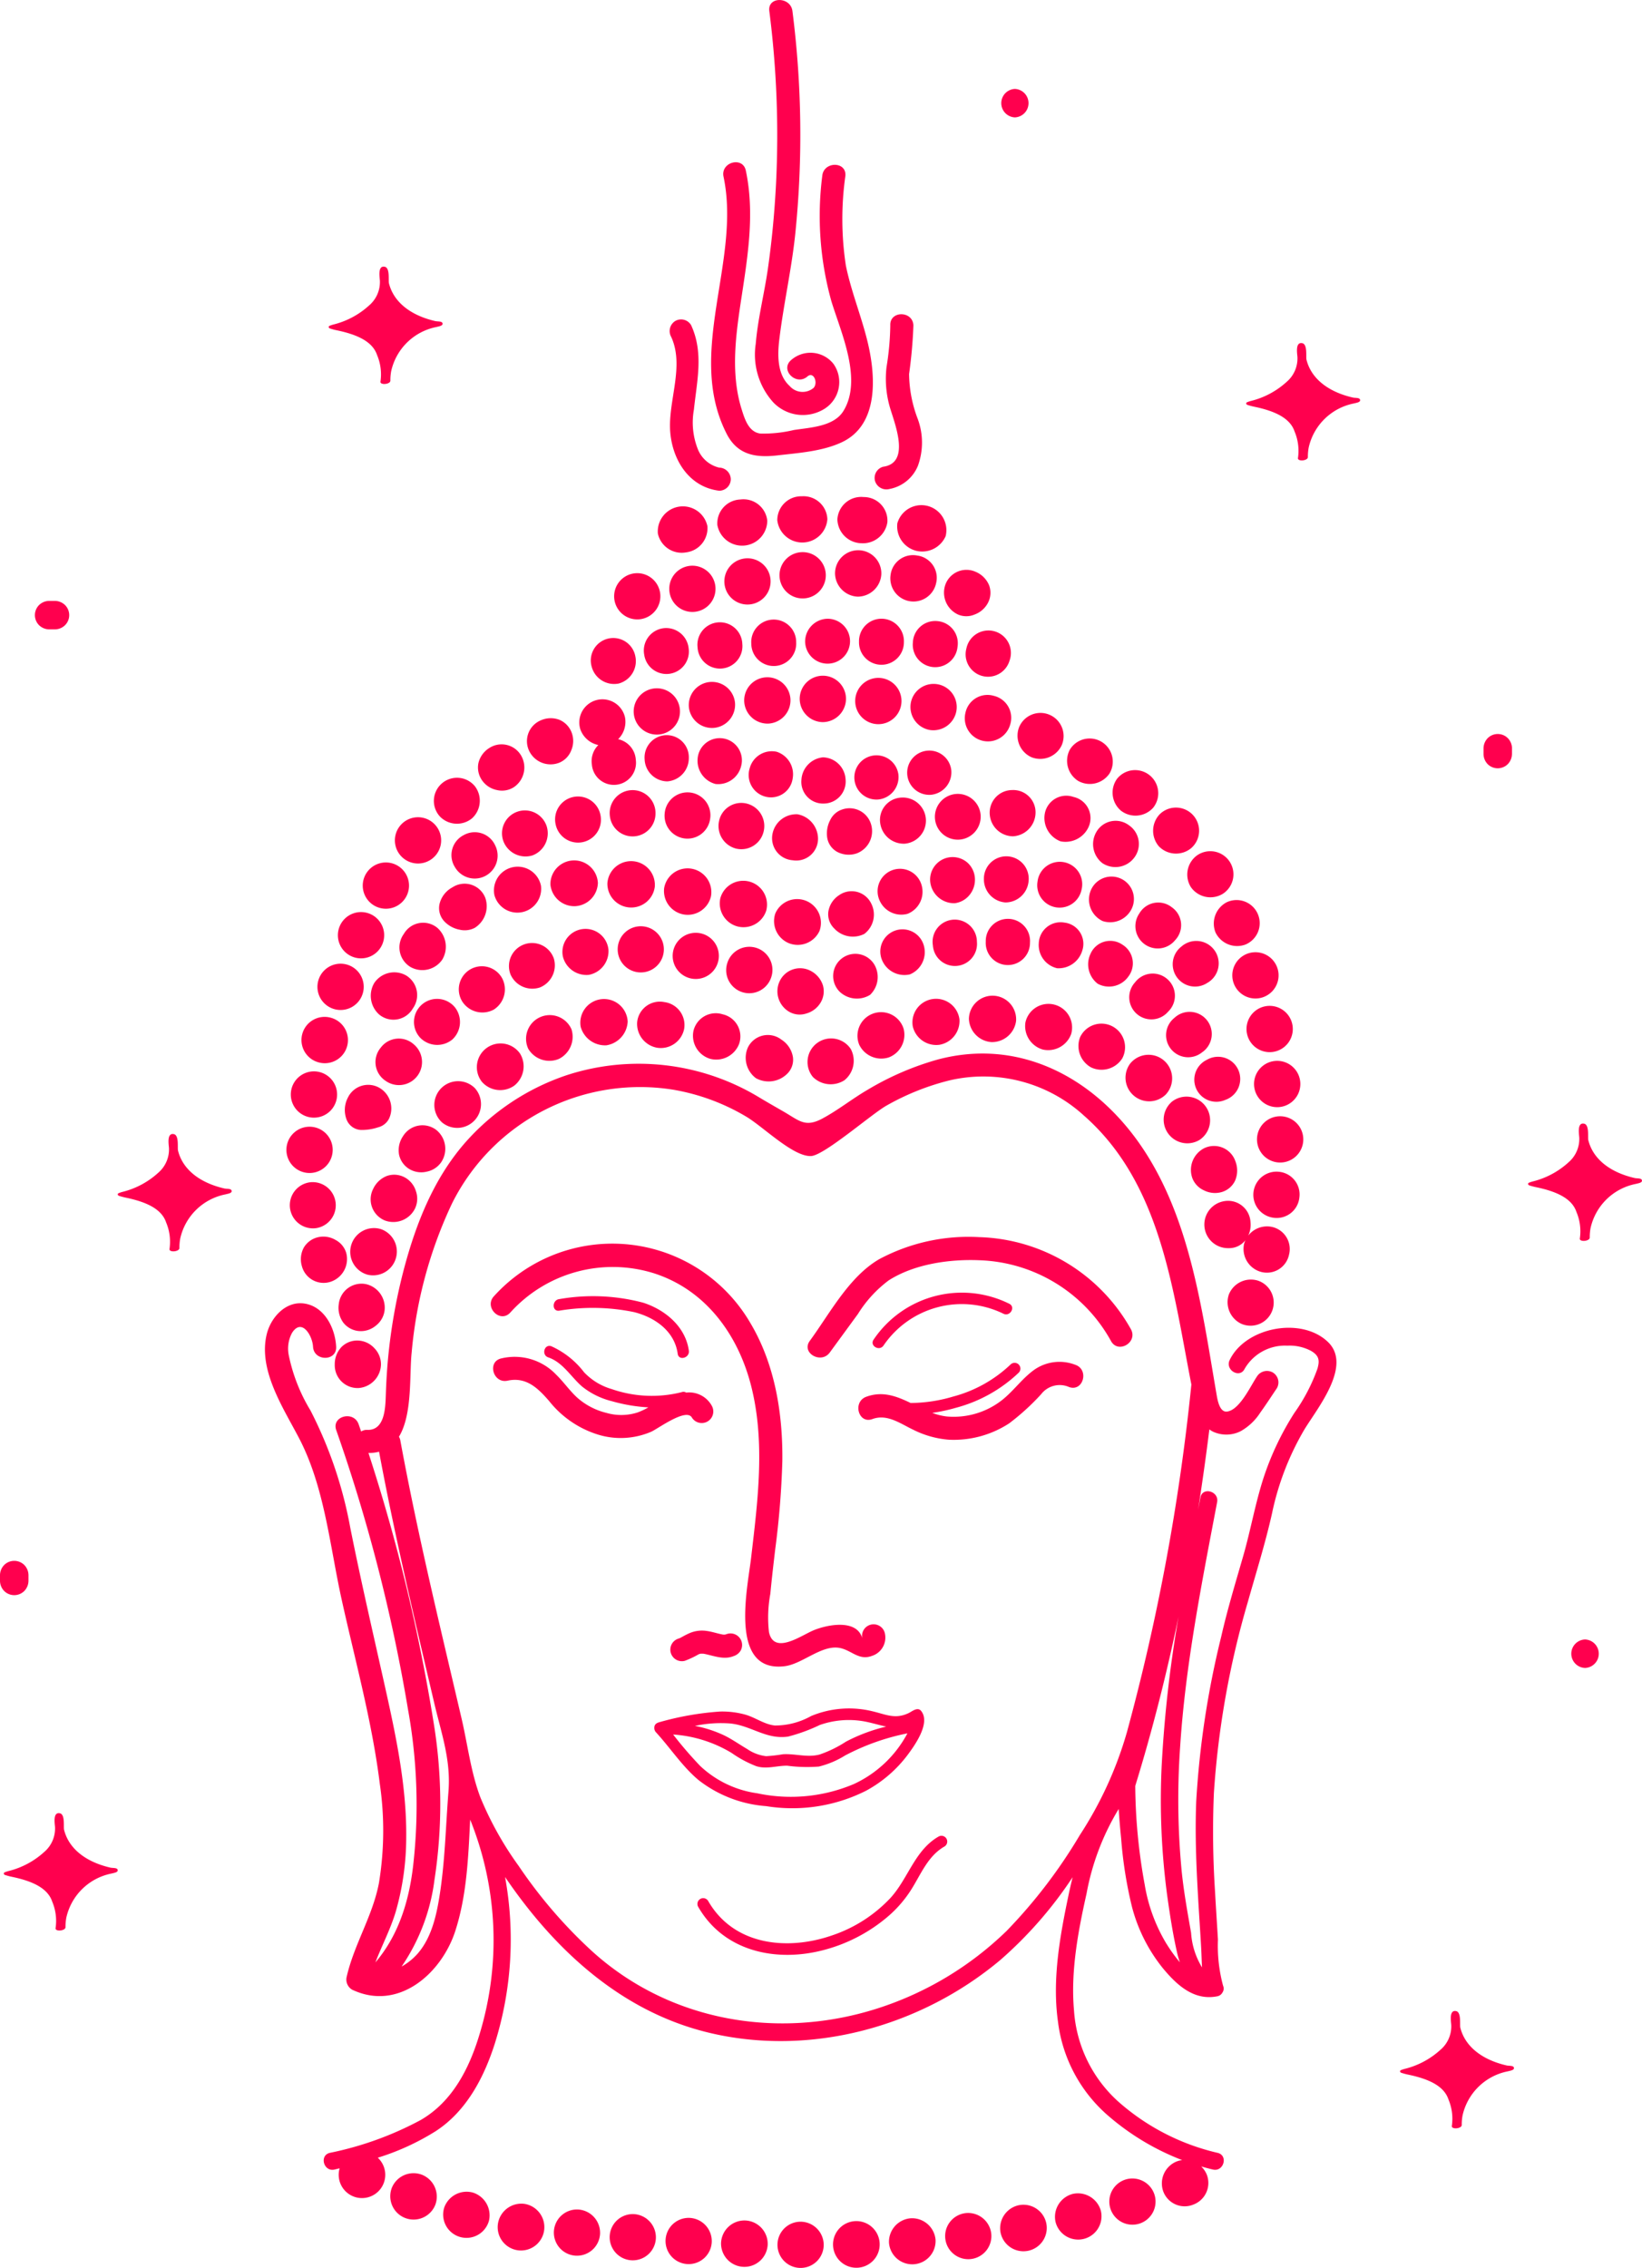 <svg xmlns="http://www.w3.org/2000/svg" width="174.534" height="241.059" viewBox="0 0 174.534 241.059">
  <g id="masaz" transform="translate(-384.405 -305.461)">
    <g id="Group_11" data-name="Group 11" transform="translate(412.562 305.461)">
      <path id="Path_5" data-name="Path 5" d="M509.024,348.91a3.354,3.354,0,0,0,.951-4.768,3.112,3.112,0,0,0-4.513-.4c-1.194,1.042.55,2.773,1.738,1.738.661-.577,1.161.656.662,1.209a1.818,1.818,0,0,1-2.556-.211c-1.343-1.221-1.286-3.334-1.085-4.982.459-3.77,1.312-7.476,1.7-11.264a103.613,103.613,0,0,0-.311-23.6c-.2-1.547-2.656-1.567-2.457,0a103.962,103.962,0,0,1,.717,18.3c-.154,3.04-.437,6.076-.868,9.089-.381,2.66-1.068,5.306-1.292,7.985a7.582,7.582,0,0,0,1.858,6.216A4.348,4.348,0,0,0,509.024,348.91Z" transform="translate(-449.537 -305.461)" fill="#ff004e"/>
      <path id="Path_6" data-name="Path 6" d="M496.64,358.8c1.143,2.242,3.055,2.573,5.382,2.305,2.242-.259,4.8-.428,6.865-1.4,3.962-1.859,3.6-7.058,2.755-10.6-.661-2.765-1.763-5.409-2.33-8.2a32.831,32.831,0,0,1-.048-9.509c.142-1.574-2.316-1.564-2.457,0a33.709,33.709,0,0,0,.967,13.312c1.016,3.333,3.339,8.327,1.283,11.674-1.024,1.669-3.542,1.754-5.285,2.026a13.835,13.835,0,0,1-3.543.374c-1.257-.157-1.673-1.567-2-2.609-1.211-3.9-.586-8.071.018-12.023.677-4.43,1.374-8.876.435-13.323-.327-1.546-2.7-.892-2.369.653C498.205,340.419,492.265,350.217,496.64,358.8Z" transform="translate(-447.563 -312.699)" fill="#ff004e"/>
      <path id="Path_7" data-name="Path 7" d="M488.8,365.616c.238,3.014,2.019,5.874,5.209,6.259a1.235,1.235,0,0,0,1.229-1.228,1.258,1.258,0,0,0-1.229-1.228,3.238,3.238,0,0,1-2.26-1.928,7.7,7.7,0,0,1-.43-4.242c.322-3.072,1.057-6.035-.3-8.977a1.238,1.238,0,0,0-1.681-.44,1.257,1.257,0,0,0-.44,1.681C490.347,358.646,488.546,362.347,488.8,365.616Z" transform="translate(-445.717 -319.715)" fill="#ff004e"/>
      <path id="Path_8" data-name="Path 8" d="M521.229,371.462a4.079,4.079,0,0,0,3.049-2.481,7.238,7.238,0,0,0-.016-4.953,13.773,13.773,0,0,1-.927-4.792,49.726,49.726,0,0,0,.459-5.169c-.068-1.575-2.525-1.583-2.457,0a29.708,29.708,0,0,1-.4,4.432,10.932,10.932,0,0,0,.323,4.159c.469,1.684,2.335,6.027-.688,6.435a1.234,1.234,0,0,0-.858,1.511A1.261,1.261,0,0,0,521.229,371.462Z" transform="translate(-454.862 -319.482)" fill="#ff004e"/>
      <path id="Path_9" data-name="Path 9" d="M489.934,386.767a2.591,2.591,0,0,0,2.274-2.789,2.668,2.668,0,0,0-5.266.79A2.591,2.591,0,0,0,489.934,386.767Z" transform="translate(-445.172 -328.054)" fill="#ff004e"/>
      <path id="Path_10" data-name="Path 10" d="M498.372,380.835a2.541,2.541,0,0,0-2.443,2.709,2.675,2.675,0,0,0,5.307-.45A2.542,2.542,0,0,0,498.372,380.835Z" transform="translate(-447.836 -327.743)" fill="#ff004e"/>
      <path id="Path_11" data-name="Path 11" d="M507.59,380.353a2.54,2.54,0,0,0-2.611,2.546,2.674,2.674,0,0,0,5.323-.109A2.539,2.539,0,0,0,507.59,380.353Z" transform="translate(-450.515 -327.603)" fill="#ff004e"/>
      <path id="Path_12" data-name="Path 12" d="M516.842,380.469a2.532,2.532,0,0,0-2.792,2.367,2.605,2.605,0,0,0,2.531,2.541,2.631,2.631,0,0,0,2.784-2.237A2.51,2.51,0,0,0,516.842,380.469Z" transform="translate(-453.198 -327.637)" fill="#ff004e"/>
      <path id="Path_13" data-name="Path 13" d="M523.086,383.639a2.679,2.679,0,0,0,2,2.9,2.715,2.715,0,0,0,3.137-1.559,2.657,2.657,0,0,0-5.142-1.339Z" transform="translate(-455.863 -327.996)" fill="#ff004e"/>
      <path id="Path_14" data-name="Path 14" d="M483.15,396.848a2.457,2.457,0,1,0-2.768-2.1A2.459,2.459,0,0,0,483.15,396.848Z" transform="translate(-443.237 -331.034)" fill="#ff004e"/>
      <path id="Path_15" data-name="Path 15" d="M490.8,390.854a2.457,2.457,0,1,0,2.768,2.1A2.459,2.459,0,0,0,490.8,390.854Z" transform="translate(-445.694 -330.702)" fill="#ff004e"/>
      <path id="Path_16" data-name="Path 16" d="M499.127,389.735a2.457,2.457,0,1,0,2.757,2.142A2.452,2.452,0,0,0,499.127,389.735Z" transform="translate(-448.15 -330.372)" fill="#ff004e"/>
      <path id="Path_17" data-name="Path 17" d="M510.231,391.123a2.461,2.461,0,1,0-4.906.379,2.461,2.461,0,0,0,4.906-.379Z" transform="translate(-450.614 -330.107)" fill="#ff004e"/>
      <path id="Path_18" data-name="Path 18" d="M516.113,393.437a2.525,2.525,0,0,0,2.5-2.355,2.461,2.461,0,1,0-4.919-.086A2.515,2.515,0,0,0,516.113,393.437Z" transform="translate(-453.092 -330.019)" fill="#ff004e"/>
      <path id="Path_19" data-name="Path 19" d="M524.917,389.283a2.4,2.4,0,0,0-2.852,2.1,2.46,2.46,0,0,0,4.846.83A2.384,2.384,0,0,0,524.917,389.283Z" transform="translate(-455.564 -330.232)" fill="#ff004e"/>
      <path id="Path_20" data-name="Path 20" d="M531.653,396.22a2.242,2.242,0,0,0,1.741-.008A2.624,2.624,0,0,0,534.8,395a2.307,2.307,0,0,0,.136-1.9,2.654,2.654,0,0,0-1.435-1.431,2.381,2.381,0,0,0-3.248,1.473A2.564,2.564,0,0,0,531.653,396.22Z" transform="translate(-457.959 -330.893)" fill="#ff004e"/>
      <path id="Path_21" data-name="Path 21" d="M479.8,406.578a2.465,2.465,0,0,0,1.771-2.891,2.388,2.388,0,1,0-4.642,1.1A2.47,2.47,0,0,0,479.8,406.578Z" transform="translate(-442.195 -333.924)" fill="#ff004e"/>
      <path id="Path_22" data-name="Path 22" d="M486.89,400.263a2.393,2.393,0,0,0-2.01,2.812,2.385,2.385,0,1,0,4.723-.675A2.4,2.4,0,0,0,486.89,400.263Z" transform="translate(-444.561 -333.484)" fill="#ff004e"/>
      <path id="Path_23" data-name="Path 23" d="M492.943,402.046a2.386,2.386,0,1,0,4.758-.356,2.388,2.388,0,1,0-4.758.356Z" transform="translate(-446.953 -333.23)" fill="#ff004e"/>
      <path id="Path_24" data-name="Path 24" d="M501.056,401.519a2.387,2.387,0,1,0,4.77-.144,2.388,2.388,0,1,0-4.77.144Z" transform="translate(-449.355 -333.109)" fill="#ff004e"/>
      <path id="Path_25" data-name="Path 25" d="M509.183,401.316a2.387,2.387,0,1,0,2.367-2.481A2.43,2.43,0,0,0,509.183,401.316Z" transform="translate(-451.759 -333.068)" fill="#ff004e"/>
      <path id="Path_26" data-name="Path 26" d="M517.313,401.269a2.386,2.386,0,1,0,4.771.051,2.387,2.387,0,1,0-4.771-.051Z" transform="translate(-454.163 -333.063)" fill="#ff004e"/>
      <path id="Path_27" data-name="Path 27" d="M528.053,399.188a2.375,2.375,0,0,0-2.613,2.278,2.384,2.384,0,1,0,4.746.465A2.364,2.364,0,0,0,528.053,399.188Z" transform="translate(-456.565 -333.169)" fill="#ff004e"/>
      <path id="Path_28" data-name="Path 28" d="M533.5,402.518a2.382,2.382,0,0,0,4.581,1.306,2.389,2.389,0,1,0-4.581-1.306Z" transform="translate(-458.935 -333.59)" fill="#ff004e"/>
      <path id="Path_29" data-name="Path 29" d="M436.336,496.844a2.545,2.545,0,0,0,1.571-3.029,2.3,2.3,0,0,0-1.14-1.386,2.526,2.526,0,0,0-1.835-.294,2.378,2.378,0,0,0-1.541,1.117,2.6,2.6,0,0,0-.2,1.962A2.389,2.389,0,0,0,436.336,496.844Z" transform="translate(-429.261 -360.636)" fill="#ff004e"/>
      <path id="Path_30" data-name="Path 30" d="M434.226,488.744a2.459,2.459,0,0,0-.624-4.875,2.458,2.458,0,1,0,.624,4.875Z" transform="translate(-428.752 -358.209)" fill="#ff004e"/>
      <path id="Path_31" data-name="Path 31" d="M433.4,480.41a2.46,2.46,0,0,0,.082-4.917,2.46,2.46,0,1,0-.082,4.917Z" transform="translate(-428.619 -355.731)" fill="#ff004e"/>
      <path id="Path_32" data-name="Path 32" d="M433.76,472.04a2.46,2.46,0,0,0,.672-4.872,2.46,2.46,0,1,0-.672,4.872Z" transform="translate(-428.815 -353.259)" fill="#ff004e"/>
      <path id="Path_33" data-name="Path 33" d="M435.1,463.774A2.46,2.46,0,0,0,436.287,459a2.46,2.46,0,1,0-1.183,4.774Z" transform="translate(-429.287 -350.827)" fill="#ff004e"/>
      <path id="Path_34" data-name="Path 34" d="M437.28,455.686a2.46,2.46,0,0,0,1.616-4.646,2.46,2.46,0,1,0-1.616,4.646Z" transform="translate(-429.997 -348.455)" fill="#ff004e"/>
      <path id="Path_35" data-name="Path 35" d="M440.161,447.818a2.46,2.46,0,0,0,1.988-4.5,2.46,2.46,0,1,0-1.988,4.5Z" transform="translate(-430.907 -346.15)" fill="#ff004e"/>
      <path id="Path_36" data-name="Path 36" d="M443.684,440.211a2.459,2.459,0,0,0,2.509-4.227,2.459,2.459,0,1,0-2.509,4.227Z" transform="translate(-432.012 -343.927)" fill="#ff004e"/>
      <path id="Path_37" data-name="Path 37" d="M448.2,433.172a2.459,2.459,0,0,0,3.162-3.763,2.459,2.459,0,1,0-3.162,3.763Z" transform="translate(-433.441 -341.913)" fill="#ff004e"/>
      <path id="Path_38" data-name="Path 38" d="M457.2,427.128a2.534,2.534,0,0,0,.3-3.407,2.459,2.459,0,1,0-3.713,3.222A2.523,2.523,0,0,0,457.2,427.128Z" transform="translate(-435.179 -340.151)" fill="#ff004e"/>
      <path id="Path_39" data-name="Path 39" d="M461.843,422.653a2.327,2.327,0,0,0,1.778-.306,2.525,2.525,0,0,0,.794-3.33,2.4,2.4,0,0,0-3.432-.816,2.577,2.577,0,0,0-1.13,1.6,2.385,2.385,0,0,0,.416,1.854A2.52,2.52,0,0,0,461.843,422.653Z" transform="translate(-437.161 -338.675)" fill="#ff004e"/>
      <path id="Path_40" data-name="Path 40" d="M470.681,418.555a2.321,2.321,0,0,0,1.235-1.316,2.52,2.52,0,0,0,.037-1.861,2.386,2.386,0,0,0-1.318-1.369,2.588,2.588,0,0,0-1.96.06,2.4,2.4,0,0,0-1.211,3.313A2.523,2.523,0,0,0,470.681,418.555Z" transform="translate(-439.344 -337.506)" fill="#ff004e"/>
      <path id="Path_41" data-name="Path 41" d="M477.113,415.855a2.408,2.408,0,0,0-.688,2.058,2.35,2.35,0,1,0,4.672-.491,2.386,2.386,0,0,0-1.879-2.188,2.568,2.568,0,0,0,.721-2.363,2.459,2.459,0,1,0-4.732,1.329A2.59,2.59,0,0,0,477.113,415.855Z" transform="translate(-441.672 -336.665)" fill="#ff004e"/>
      <path id="Path_42" data-name="Path 42" d="M483.334,412.192a2.46,2.46,0,0,0,4.868-.708,2.46,2.46,0,1,0-4.868.708Z" transform="translate(-444.102 -336.175)" fill="#ff004e"/>
      <path id="Path_43" data-name="Path 43" d="M494.337,413.244a2.473,2.473,0,0,0,2.2-2.669,2.46,2.46,0,1,0-4.9.494A2.471,2.471,0,0,0,494.337,413.244Z" transform="translate(-446.568 -335.88)" fill="#ff004e"/>
      <path id="Path_44" data-name="Path 44" d="M502.58,412.595a2.481,2.481,0,0,0,2.322-2.562,2.46,2.46,0,1,0-4.912.271A2.482,2.482,0,0,0,502.58,412.595Z" transform="translate(-449.038 -335.685)" fill="#ff004e"/>
      <path id="Path_45" data-name="Path 45" d="M510.815,412.375a2.491,2.491,0,0,0,2.467-2.417,2.46,2.46,0,1,0-4.919-.016A2.488,2.488,0,0,0,510.815,412.375Z" transform="translate(-451.516 -335.619)" fill="#ff004e"/>
      <path id="Path_46" data-name="Path 46" d="M521.649,410.443a2.46,2.46,0,1,0-4.906-.362,2.46,2.46,0,0,0,4.906.362Z" transform="translate(-453.994 -335.709)" fill="#ff004e"/>
      <path id="Path_47" data-name="Path 47" d="M527.157,413.579a2.488,2.488,0,0,0,2.8-2.012,2.46,2.46,0,1,0-4.862-.744A2.486,2.486,0,0,0,527.157,413.579Z" transform="translate(-456.458 -335.984)" fill="#ff004e"/>
      <path id="Path_48" data-name="Path 48" d="M536.362,410.429a2.393,2.393,0,0,0-3.013,1.822,2.459,2.459,0,0,0,4.756,1.246A2.4,2.4,0,0,0,536.362,410.429Z" transform="translate(-458.889 -336.47)" fill="#ff004e"/>
      <path id="Path_49" data-name="Path 49" d="M542.727,417.753a2.523,2.523,0,0,0,3.191-1.243,2.459,2.459,0,1,0-4.53-1.911A2.513,2.513,0,0,0,542.727,417.753Z" transform="translate(-461.238 -337.264)" fill="#ff004e"/>
      <path id="Path_50" data-name="Path 50" d="M549.892,421.38a2.528,2.528,0,0,0,3.334-.788A2.459,2.459,0,1,0,549,418.073,2.534,2.534,0,0,0,549.892,421.38Z" transform="translate(-463.449 -338.377)" fill="#ff004e"/>
      <path id="Path_51" data-name="Path 51" d="M556.479,425.965a2.525,2.525,0,0,0,3.408-.306,2.459,2.459,0,1,0-3.82-3.1A2.514,2.514,0,0,0,556.479,425.965Z" transform="translate(-465.48 -339.793)" fill="#ff004e"/>
      <path id="Path_52" data-name="Path 52" d="M562.315,431.446a2.538,2.538,0,0,0,3.414.2,2.459,2.459,0,1,0-3.322-3.623A2.542,2.542,0,0,0,562.315,431.446Z" transform="translate(-467.286 -341.483)" fill="#ff004e"/>
      <path id="Path_53" data-name="Path 53" d="M567.235,437.727a2.532,2.532,0,0,0,3.332.745,2.459,2.459,0,1,0-2.7-4.106A2.518,2.518,0,0,0,567.235,437.727Z" transform="translate(-468.807 -343.432)" fill="#ff004e"/>
      <path id="Path_54" data-name="Path 54" d="M571.034,444.712a2.549,2.549,0,0,0,3.179,1.29,2.459,2.459,0,1,0-2-4.491A2.555,2.555,0,0,0,571.034,444.712Z" transform="translate(-469.991 -345.604)" fill="#ff004e"/>
      <path id="Path_55" data-name="Path 55" d="M575.406,449.256a2.459,2.459,0,0,0,1.449,4.7,2.459,2.459,0,1,0-1.449-4.7Z" transform="translate(-470.842 -347.934)" fill="#ff004e"/>
      <path id="Path_56" data-name="Path 56" d="M577.71,457.309a2.46,2.46,0,0,0,.976,4.821,2.46,2.46,0,1,0-.976-4.821Z" transform="translate(-471.452 -350.335)" fill="#ff004e"/>
      <path id="Path_57" data-name="Path 57" d="M579.181,465.558a2.46,2.46,0,0,0,.466,4.9,2.46,2.46,0,1,0-.466-4.9Z" transform="translate(-471.814 -352.788)" fill="#ff004e"/>
      <path id="Path_58" data-name="Path 58" d="M579.8,473.913a2.46,2.46,0,0,0-.062,4.918,2.46,2.46,0,1,0,.062-4.918Z" transform="translate(-471.918 -355.266)" fill="#ff004e"/>
      <path id="Path_59" data-name="Path 59" d="M581.712,485.033a2.419,2.419,0,0,0-2.2-2.745,2.46,2.46,0,0,0-.589,4.883A2.423,2.423,0,0,0,581.712,485.033Z" transform="translate(-471.755 -357.741)" fill="#ff004e"/>
      <path id="Path_60" data-name="Path 60" d="M578.43,492.408a2.407,2.407,0,0,0-1.873-2.978,2.532,2.532,0,0,0-2.46.934,2.677,2.677,0,0,0,.241-1.435,2.39,2.39,0,0,0-2.855-2.212,2.514,2.514,0,0,0,.531,4.984,2.182,2.182,0,0,0,1.786-.85,2.433,2.433,0,0,0-.148.41,2.532,2.532,0,0,0,1.771,2.954A2.4,2.4,0,0,0,578.43,492.408Z" transform="translate(-469.575 -359.034)" fill="#ff004e"/>
      <path id="Path_61" data-name="Path 61" d="M573.071,500.14a2.533,2.533,0,0,0,1.359,3.138,2.46,2.46,0,1,0,1.738-4.6A2.523,2.523,0,0,0,573.071,500.14Z" transform="translate(-470.605 -362.556)" fill="#ff004e"/>
      <path id="Path_62" data-name="Path 62" d="M440.708,507.759a2.36,2.36,0,0,0-1.785.675,2.643,2.643,0,0,0-.728,1.871,2.425,2.425,0,0,0,2.562,2.5,2.573,2.573,0,0,0,2.351-2.545,2.456,2.456,0,0,0-.713-1.7A2.482,2.482,0,0,0,440.708,507.759Z" transform="translate(-430.77 -365.272)" fill="#ff004e"/>
      <path id="Path_63" data-name="Path 63" d="M441.658,499.218a2.432,2.432,0,0,0-2.867,2.139,2.679,2.679,0,0,0,.473,1.947,2.361,2.361,0,0,0,1.681.908,2.476,2.476,0,0,0,1.778-.568,2.424,2.424,0,0,0,.934-1.593A2.566,2.566,0,0,0,441.658,499.218Z" transform="translate(-430.939 -362.733)" fill="#ff004e"/>
      <path id="Path_64" data-name="Path 64" d="M445.395,494a2.524,2.524,0,0,0-1.557-3.1,2.524,2.524,0,1,0-1.441,4.837A2.524,2.524,0,0,0,445.395,494Z" transform="translate(-431.477 -360.247)" fill="#ff004e"/>
      <path id="Path_65" data-name="Path 65" d="M448.332,486.322a2.427,2.427,0,0,0,.092-1.843,2.48,2.48,0,0,0-1.173-1.451,2.36,2.36,0,0,0-1.9-.165,2.679,2.679,0,0,0-1.465,1.371,2.43,2.43,0,0,0,1.225,3.362A2.569,2.569,0,0,0,448.332,486.322Z" transform="translate(-432.373 -357.875)" fill="#ff004e"/>
      <path id="Path_66" data-name="Path 66" d="M450.845,480.2a2.444,2.444,0,0,0,1.531-1.021,2.574,2.574,0,0,0-.551-3.417,2.424,2.424,0,0,0-3.519.665,2.656,2.656,0,0,0-.427,1.965A2.358,2.358,0,0,0,449,479.944,2.48,2.48,0,0,0,450.845,480.2Z" transform="translate(-433.62 -355.669)" fill="#ff004e"/>
      <path id="Path_67" data-name="Path 67" d="M457.482,472.791a2.533,2.533,0,0,0,.025-3.458,2.524,2.524,0,1,0-3.479,3.657A2.53,2.53,0,0,0,457.482,472.791Z" transform="translate(-435.207 -353.693)" fill="#ff004e"/>
      <path id="Path_68" data-name="Path 68" d="M463.6,467.416a2.612,2.612,0,0,0,.625-3.413,2.523,2.523,0,1,0-4.055,3A2.588,2.588,0,0,0,463.6,467.416Z" transform="translate(-437.104 -352.016)" fill="#ff004e"/>
      <path id="Path_69" data-name="Path 69" d="M470.523,463.275a2.631,2.631,0,0,0,1.34-3.148,2.521,2.521,0,1,0-4.6,2.064A2.608,2.608,0,0,0,470.523,463.275Z" transform="translate(-439.274 -350.723)" fill="#ff004e"/>
      <path id="Path_70" data-name="Path 70" d="M478.011,461.148a2.68,2.68,0,0,0,2.257-2.529,2.519,2.519,0,1,0-5,.546A2.686,2.686,0,0,0,478.011,461.148Z" transform="translate(-441.707 -350.042)" fill="#ff004e"/>
      <path id="Path_71" data-name="Path 71" d="M485.953,461.522a2.531,2.531,0,0,0,2.868-1.979,2.456,2.456,0,0,0-2.1-2.874,2.423,2.423,0,0,0-2.889,2.122A2.575,2.575,0,0,0,485.953,461.522Z" transform="translate(-444.262 -350.157)" fill="#ff004e"/>
      <path id="Path_72" data-name="Path 72" d="M494.1,463.223a2.6,2.6,0,0,0,3.055-1.584,2.408,2.408,0,0,0-1.743-3.152,2.435,2.435,0,0,0-3.11,1.776A2.562,2.562,0,0,0,494.1,463.223Z" transform="translate(-446.752 -350.676)" fill="#ff004e"/>
      <path id="Path_73" data-name="Path 73" d="M501.306,466.253a2.8,2.8,0,0,0,3.3-.449,2.078,2.078,0,0,0,.629-1.807,2.716,2.716,0,0,0-1.22-1.842,2.361,2.361,0,0,0-3.572.845A2.709,2.709,0,0,0,501.306,466.253Z" transform="translate(-449.111 -351.651)" fill="#ff004e"/>
      <path id="Path_74" data-name="Path 74" d="M513.431,466.587a2.656,2.656,0,0,0,.672-3.317,2.506,2.506,0,1,0-4.02,2.981A2.7,2.7,0,0,0,513.431,466.587Z" transform="translate(-451.828 -351.77)" fill="#ff004e"/>
      <path id="Path_75" data-name="Path 75" d="M520.394,463.022a2.57,2.57,0,0,0,1.571-3.051,2.51,2.51,0,1,0-4.719,1.7A2.6,2.6,0,0,0,520.394,463.022Z" transform="translate(-454.075 -350.631)" fill="#ff004e"/>
      <path id="Path_76" data-name="Path 76" d="M528.228,461.078a2.569,2.569,0,0,0,2.134-2.7,2.51,2.51,0,1,0-4.964.741A2.565,2.565,0,0,0,528.228,461.078Z" transform="translate(-456.534 -350.026)" fill="#ff004e"/>
      <path id="Path_77" data-name="Path 77" d="M536.3,460.66a2.581,2.581,0,0,0,2.61-2.24,2.51,2.51,0,1,0-5.013-.227A2.576,2.576,0,0,0,536.3,460.66Z" transform="translate(-459.065 -349.895)" fill="#ff004e"/>
      <path id="Path_78" data-name="Path 78" d="M544.275,461.812a2.6,2.6,0,0,0,3.007-1.667,2.51,2.51,0,1,0-4.865-1.231A2.591,2.591,0,0,0,544.275,461.812Z" transform="translate(-461.576 -350.253)" fill="#ff004e"/>
      <path id="Path_79" data-name="Path 79" d="M551.786,464.585a2.607,2.607,0,0,0,3.3-.964,2.509,2.509,0,1,0-4.48-2.257A2.6,2.6,0,0,0,551.786,464.585Z" transform="translate(-463.955 -351.124)" fill="#ff004e"/>
      <path id="Path_80" data-name="Path 80" d="M561.825,468.844a2.508,2.508,0,1,0-3.8-3.268,2.514,2.514,0,0,0,3.8,3.268Z" transform="translate(-466.064 -352.512)" fill="#ff004e"/>
      <path id="Path_81" data-name="Path 81" d="M567.11,475.531a2.509,2.509,0,1,0-2.912-4.083,2.515,2.515,0,0,0,2.912,4.083Z" transform="translate(-467.764 -354.369)" fill="#ff004e"/>
      <path id="Path_82" data-name="Path 82" d="M568.772,483.1a2.6,2.6,0,0,0,1.854.2,2.277,2.277,0,0,0,1.466-1.222,2.707,2.707,0,0,0,.035-2.062,2.4,2.4,0,0,0-3.332-1.383,2.594,2.594,0,0,0-1.241,3.183A2.343,2.343,0,0,0,568.772,483.1Z" transform="translate(-468.969 -356.582)" fill="#ff004e"/>
      <path id="Path_83" data-name="Path 83" d="M440.043,470.522a2.844,2.844,0,0,0-.151,2.314,1.727,1.727,0,0,0,1.571,1.132,5.532,5.532,0,0,0,1.8-.285,1.775,1.775,0,0,0,1.142-.9,2.537,2.537,0,0,0-.941-3.25A2.393,2.393,0,0,0,440.043,470.522Z" transform="translate(-431.219 -353.863)" fill="#ff004e"/>
      <path id="Path_84" data-name="Path 84" d="M444.91,463.148a2.38,2.38,0,0,0,.457,3.5,2.453,2.453,0,0,0,3.063-3.829A2.384,2.384,0,0,0,444.91,463.148Z" transform="translate(-432.588 -351.801)" fill="#ff004e"/>
      <path id="Path_85" data-name="Path 85" d="M454.22,460.513a2.535,2.535,0,0,0,.3-3.389,2.454,2.454,0,1,0-3.7,3.217A2.532,2.532,0,0,0,454.22,460.513Z" transform="translate(-434.297 -350.023)" fill="#ff004e"/>
      <path id="Path_86" data-name="Path 86" d="M460.633,455.883a2.547,2.547,0,0,0,.9-3.29,2.454,2.454,0,1,0-4.216,2.5A2.546,2.546,0,0,0,460.633,455.883Z" transform="translate(-436.296 -348.577)" fill="#ff004e"/>
      <path id="Path_87" data-name="Path 87" d="M467.76,452.474a2.539,2.539,0,0,0,1.484-3.056,2.453,2.453,0,1,0-4.6,1.7A2.533,2.533,0,0,0,467.76,452.474Z" transform="translate(-438.525 -347.518)" fill="#ff004e"/>
      <path id="Path_88" data-name="Path 88" d="M475.341,450.521a2.562,2.562,0,0,0,2.091-2.677,2.453,2.453,0,1,0-4.851.7A2.584,2.584,0,0,0,475.341,450.521Z" transform="translate(-440.914 -346.902)" fill="#ff004e"/>
      <path id="Path_89" data-name="Path 89" d="M485.792,447.9a2.454,2.454,0,1,0-4.9-.2,2.454,2.454,0,0,0,4.9.2Z" transform="translate(-443.393 -346.796)" fill="#ff004e"/>
      <path id="Path_90" data-name="Path 90" d="M494.044,449.224a2.454,2.454,0,1,0-4.82-.91,2.454,2.454,0,0,0,4.82.91Z" transform="translate(-445.852 -347.085)" fill="#ff004e"/>
      <path id="Path_91" data-name="Path 91" d="M502.034,451.669a2.454,2.454,0,1,0-4.649-1.562,2.453,2.453,0,0,0,4.649,1.562Z" transform="translate(-448.245 -347.709)" fill="#ff004e"/>
      <path id="Path_92" data-name="Path 92" d="M508.071,456.393a2.586,2.586,0,0,0,1.492-1.111,2.335,2.335,0,0,0,.277-1.879,2.635,2.635,0,0,0-1.27-1.526,2.4,2.4,0,0,0-3.352,1.134,2.519,2.519,0,0,0,1.086,3.226A2.249,2.249,0,0,0,508.071,456.393Z" transform="translate(-450.525 -348.666)" fill="#ff004e"/>
      <path id="Path_93" data-name="Path 93" d="M517.309,453.743a2.626,2.626,0,0,0,.453-3.221,2.358,2.358,0,1,0-3.672,2.9A2.667,2.667,0,0,0,517.309,453.743Z" transform="translate(-452.983 -347.999)" fill="#ff004e"/>
      <path id="Path_94" data-name="Path 94" d="M523.654,450.492a2.553,2.553,0,0,0,1.52-2.926,2.357,2.357,0,1,0-4.459,1.45A2.576,2.576,0,0,0,523.654,450.492Z" transform="translate(-455.098 -346.923)" fill="#ff004e"/>
      <path id="Path_95" data-name="Path 95" d="M533.126,446.592a2.356,2.356,0,1,0-4.682.38,2.349,2.349,0,1,0,4.682-.38Z" transform="translate(-457.443 -346.494)" fill="#ff004e"/>
      <path id="Path_96" data-name="Path 96" d="M541.141,446.658a2.354,2.354,0,1,0-4.7-.11,2.352,2.352,0,1,0,4.7.11Z" transform="translate(-459.818 -346.459)" fill="#ff004e"/>
      <path id="Path_97" data-name="Path 97" d="M549.065,447.651a2.271,2.271,0,0,0-1.9-2.976,2.316,2.316,0,0,0-2.722,2.185,2.53,2.53,0,0,0,1.952,2.668A2.629,2.629,0,0,0,549.065,447.651Z" transform="translate(-462.184 -346.612)" fill="#ff004e"/>
      <path id="Path_98" data-name="Path 98" d="M555.539,447.849a2.279,2.279,0,0,0-3.381.97,2.609,2.609,0,0,0,.759,3.186,2.517,2.517,0,0,0,3.235-.729A2.323,2.323,0,0,0,555.539,447.849Z" transform="translate(-464.397 -347.444)" fill="#ff004e"/>
      <path id="Path_99" data-name="Path 99" d="M562.17,452.972a2.351,2.351,0,0,0-3.43.337,2.35,2.35,0,1,0,3.52,3.113A2.347,2.347,0,0,0,562.17,452.972Z" transform="translate(-466.244 -348.9)" fill="#ff004e"/>
      <path id="Path_100" data-name="Path 100" d="M567.492,462.46a2.356,2.356,0,1,0-2.941-3.661,2.348,2.348,0,1,0,2.941,3.661Z" transform="translate(-467.883 -350.602)" fill="#ff004e"/>
      <path id="Path_101" data-name="Path 101" d="M571.206,469.514a2.357,2.357,0,1,0-1.964-4.258,2.345,2.345,0,0,0,1.964,4.258Z" transform="translate(-469.13 -352.602)" fill="#ff004e"/>
      <path id="Path_102" data-name="Path 102" d="M444,453.321a2.673,2.673,0,0,0,.524,3.36,2.374,2.374,0,0,0,3.58-.658,2.437,2.437,0,0,0-.742-3.511A2.561,2.561,0,0,0,444,453.321Z" transform="translate(-432.373 -348.843)" fill="#ff004e"/>
      <path id="Path_103" data-name="Path 103" d="M448.422,445.9a2.43,2.43,0,0,0,.728,3.518,2.571,2.571,0,0,0,3.362-.793,2.684,2.684,0,0,0-.5-3.358A2.368,2.368,0,0,0,448.422,445.9Z" transform="translate(-433.659 -346.626)" fill="#ff004e"/>
      <path id="Path_104" data-name="Path 104" d="M453.986,440.986a2.056,2.056,0,0,0,.509,1.849,3.017,3.017,0,0,0,1.633.887,2.309,2.309,0,0,0,1.606-.2,2.719,2.719,0,0,0,1.124-3.167,2.358,2.358,0,0,0-3.5-1.136A2.729,2.729,0,0,0,453.986,440.986Z" transform="translate(-435.424 -344.903)" fill="#ff004e"/>
      <path id="Path_105" data-name="Path 105" d="M462.249,439.26a2.53,2.53,0,0,0,4.948-1,2.524,2.524,0,1,0-4.948,1Z" transform="translate(-437.853 -344.115)" fill="#ff004e"/>
      <path id="Path_106" data-name="Path 106" d="M473.345,440.151a2.551,2.551,0,0,0,2.437-2.476,2.526,2.526,0,0,0-5.048.178A2.555,2.555,0,0,0,473.345,440.151Z" transform="translate(-440.387 -343.831)" fill="#ff004e"/>
      <path id="Path_107" data-name="Path 107" d="M481.67,440.343a2.523,2.523,0,0,0,2.708-2.194,2.526,2.526,0,0,0-5.037-.4A2.526,2.526,0,0,0,481.67,440.343Z" transform="translate(-442.935 -343.891)" fill="#ff004e"/>
      <path id="Path_108" data-name="Path 108" d="M489.979,441.414a2.535,2.535,0,0,0,2.9-1.94,2.526,2.526,0,0,0-4.978-.868A2.538,2.538,0,0,0,489.979,441.414Z" transform="translate(-445.462 -344.214)" fill="#ff004e"/>
      <path id="Path_109" data-name="Path 109" d="M498.163,443.231a2.541,2.541,0,0,0,3.068-1.659,2.526,2.526,0,0,0-4.875-1.328A2.537,2.537,0,0,0,498.163,443.231Z" transform="translate(-447.948 -344.763)" fill="#ff004e"/>
      <path id="Path_110" data-name="Path 110" d="M506.1,445.818a2.553,2.553,0,0,0,3.219-1.306,2.526,2.526,0,0,0-4.7-1.849A2.541,2.541,0,0,0,506.1,445.818Z" transform="translate(-450.372 -345.552)" fill="#ff004e"/>
      <path id="Path_111" data-name="Path 111" d="M516.5,444.495a2.581,2.581,0,0,0,.738-3.22,2.311,2.311,0,0,0-3.414-.9,2.553,2.553,0,0,0-1.145,1.734,2.1,2.1,0,0,0,.617,1.8A2.7,2.7,0,0,0,516.5,444.495Z" transform="translate(-452.785 -345.229)" fill="#ff004e"/>
      <path id="Path_112" data-name="Path 112" d="M523.3,441.35a2.519,2.519,0,0,0,1.5-2.994,2.383,2.383,0,1,0-4.506,1.514A2.521,2.521,0,0,0,523.3,441.35Z" transform="translate(-454.984 -344.222)" fill="#ff004e"/>
      <path id="Path_113" data-name="Path 113" d="M530.65,439.706a2.409,2.409,0,0,0,1.512-.8,2.559,2.559,0,0,0,.639-1.755,2.427,2.427,0,0,0-.753-1.719,2.393,2.393,0,0,0-3.973,2.193A2.562,2.562,0,0,0,530.65,439.706Z" transform="translate(-457.328 -343.702)" fill="#ff004e"/>
      <path id="Path_114" data-name="Path 114" d="M538.45,439.586a2.477,2.477,0,0,0,2.464-2.306,2.382,2.382,0,1,0-4.754-.181A2.466,2.466,0,0,0,538.45,439.586Z" transform="translate(-459.735 -343.665)" fill="#ff004e"/>
      <path id="Path_115" data-name="Path 115" d="M544.247,437.624a2.378,2.378,0,0,0,4.676.863,2.383,2.383,0,1,0-4.676-.863Z" transform="translate(-462.122 -343.912)" fill="#ff004e"/>
      <path id="Path_116" data-name="Path 116" d="M553.468,442.461a2.541,2.541,0,0,0,3.078-1.27,2.383,2.383,0,1,0-4.4-1.792A2.533,2.533,0,0,0,553.468,442.461Z" transform="translate(-464.43 -344.565)" fill="#ff004e"/>
      <path id="Path_117" data-name="Path 117" d="M562.916,442.167a2.32,2.32,0,0,0-3.452.655,2.375,2.375,0,0,0,3.8,2.844A2.315,2.315,0,0,0,562.916,442.167Z" transform="translate(-466.516 -345.732)" fill="#ff004e"/>
      <path id="Path_118" data-name="Path 118" d="M565.609,448.034a2.373,2.373,0,0,0,2.755,3.861,2.384,2.384,0,1,0-2.755-3.861Z" transform="translate(-468.186 -347.426)" fill="#ff004e"/>
      <path id="Path_119" data-name="Path 119" d="M457.117,431.356a2.386,2.386,0,0,0-.958,3.384,2.433,2.433,0,0,0,4.293-2.288A2.387,2.387,0,0,0,457.117,431.356Z" transform="translate(-435.975 -342.597)" fill="#ff004e"/>
      <path id="Path_120" data-name="Path 120" d="M466.673,432.54a2.512,2.512,0,0,0,1.516-3.048,2.434,2.434,0,1,0-4.593,1.6A2.515,2.515,0,0,0,466.673,432.54Z" transform="translate(-438.223 -341.621)" fill="#ff004e"/>
      <path id="Path_121" data-name="Path 121" d="M471.5,428.62a2.433,2.433,0,0,0,4.781-.9,2.434,2.434,0,1,0-4.781.9Z" transform="translate(-440.595 -340.992)" fill="#ff004e"/>
      <path id="Path_122" data-name="Path 122" d="M479.693,427.345a2.433,2.433,0,0,0,4.861-.173,2.435,2.435,0,1,0-4.861.173Z" transform="translate(-443.035 -340.721)" fill="#ff004e"/>
      <path id="Path_123" data-name="Path 123" d="M487.981,427.312a2.433,2.433,0,0,0,4.83.573,2.435,2.435,0,1,0-4.83-.573Z" transform="translate(-445.489 -340.821)" fill="#ff004e"/>
      <path id="Path_124" data-name="Path 124" d="M497.943,431.477a2.431,2.431,0,0,0,2.964-1.8,2.458,2.458,0,0,0-1.76-2.968,2.413,2.413,0,0,0-2.972,1.825A2.482,2.482,0,0,0,497.943,431.477Z" transform="translate(-447.897 -341.288)" fill="#ff004e"/>
      <path id="Path_125" data-name="Path 125" d="M506.383,433.226a2.314,2.314,0,0,0,2.691-2.374,2.66,2.66,0,0,0-2.17-2.512,2.575,2.575,0,0,0-2.662,2.052A2.353,2.353,0,0,0,506.383,433.226Z" transform="translate(-450.282 -341.789)" fill="#ff004e"/>
      <path id="Path_126" data-name="Path 126" d="M513.553,432.07a2.637,2.637,0,0,0,2.057.174,2.522,2.522,0,0,0,1.566-3.045,2.383,2.383,0,0,0-3.091-1.627,2.133,2.133,0,0,0-1.257,1.1,3.064,3.064,0,0,0-.339,1.826A2.094,2.094,0,0,0,513.553,432.07Z" transform="translate(-452.729 -341.528)" fill="#ff004e"/>
      <path id="Path_127" data-name="Path 127" d="M522.729,425.822a2.377,2.377,0,0,0-2.235,2.708,2.53,2.53,0,0,0,2.6,2.192,2.457,2.457,0,0,0-.37-4.9Z" transform="translate(-455.092 -341.045)" fill="#ff004e"/>
      <path id="Path_128" data-name="Path 128" d="M533.623,427.478a2.434,2.434,0,1,0-2.245,2.63A2.446,2.446,0,0,0,533.623,427.478Z" transform="translate(-457.547 -340.864)" fill="#ff004e"/>
      <path id="Path_129" data-name="Path 129" d="M537.041,427.259a2.5,2.5,0,0,0,2.477,2.345,2.547,2.547,0,0,0,2.387-2.4,2.368,2.368,0,0,0-2.478-2.515A2.4,2.4,0,0,0,537.041,427.259Z" transform="translate(-459.994 -340.713)" fill="#ff004e"/>
      <path id="Path_130" data-name="Path 130" d="M548.386,425.68a2.32,2.32,0,0,0-3.067,1.881,2.655,2.655,0,0,0,1.7,2.84,2.7,2.7,0,0,0,2.946-1.473A2.3,2.3,0,0,0,548.386,425.68Z" transform="translate(-462.438 -340.973)" fill="#ff004e"/>
      <path id="Path_131" data-name="Path 131" d="M556.471,429.818A2.358,2.358,0,0,0,553,430.5a2.564,2.564,0,0,0,.615,3.32,2.5,2.5,0,0,0,3.367-.528A2.4,2.4,0,0,0,556.471,429.818Z" transform="translate(-464.611 -342.087)" fill="#ff004e"/>
      <path id="Path_132" data-name="Path 132" d="M487.238,416.4a2.373,2.373,0,0,0-2.281,2.56,2.441,2.441,0,0,0,2.414,2.353,2.47,2.47,0,0,0,2.283-2.458A2.352,2.352,0,0,0,487.238,416.4Z" transform="translate(-444.595 -338.26)" fill="#ff004e"/>
      <path id="Path_133" data-name="Path 133" d="M497.581,419.824a2.356,2.356,0,1,0-4.623-.8,2.551,2.551,0,0,0,1.9,2.7A2.51,2.51,0,0,0,497.581,419.824Z" transform="translate(-446.961 -338.394)" fill="#ff004e"/>
      <path id="Path_134" data-name="Path 134" d="M505.34,421.742a2.515,2.515,0,0,0-1.7-2.862,2.436,2.436,0,0,0-2.868,1.77,2.378,2.378,0,0,0,1.668,3A2.323,2.323,0,0,0,505.34,421.742Z" transform="translate(-449.245 -338.976)" fill="#ff004e"/>
      <path id="Path_135" data-name="Path 135" d="M513.307,422.071a2.477,2.477,0,0,0-2.4-2.323,2.542,2.542,0,0,0-2.291,2.385,2.306,2.306,0,0,0,2.4,2.527A2.346,2.346,0,0,0,513.307,422.071Z" transform="translate(-451.586 -339.251)" fill="#ff004e"/>
      <path id="Path_136" data-name="Path 136" d="M521.288,421.395a2.352,2.352,0,1,0-2.121,2.657A2.4,2.4,0,0,0,521.288,421.395Z" transform="translate(-453.951 -339.074)" fill="#ff004e"/>
      <path id="Path_137" data-name="Path 137" d="M529.262,420.681a2.352,2.352,0,1,0-2.121,2.657A2.4,2.4,0,0,0,529.262,420.681Z" transform="translate(-456.309 -338.863)" fill="#ff004e"/>
      <path id="Path_138" data-name="Path 138" d="M463.809,500.47a14.665,14.665,0,0,1,15.322-4.165c5.486,1.783,8.909,6.538,10.285,11.964,1.521,6,.7,12.222-.006,18.274-.37,3.187-2.388,12.227,3.553,11.513,1.927-.231,3.992-2.355,5.931-1.93,1.242.273,1.991,1.358,3.381.825a2.041,2.041,0,0,0,1.326-2.5,1.23,1.23,0,0,0-2.369.654c-.561-2.109-3.748-1.474-5.214-.854-1.326.561-4.164,2.623-4.707.19a13.807,13.807,0,0,1,.144-4.087c.147-1.567.332-3.129.514-4.691a91.322,91.322,0,0,0,.761-9.388c.063-5.035-.776-10.282-3.379-14.666a16.97,16.97,0,0,0-27.279-2.877C461,499.894,462.735,501.636,463.809,500.47Z" transform="translate(-437.73 -360.952)" fill="#ff004e"/>
      <path id="Path_139" data-name="Path 139" d="M494.9,551.875a2.388,2.388,0,0,1-.273.085c-.029,0-.057,0-.085,0-.049,0-.1,0-.146-.007-.079-.019-.164-.031-.24-.049-.491-.113-.965-.264-1.466-.332a3.329,3.329,0,0,0-1.789.219,7.581,7.581,0,0,0-.739.367c-.1.054-.194.108-.294.158l-.031.015c-.03.009-.122.045-.136.05a1.229,1.229,0,0,0,.653,2.369,9.472,9.472,0,0,0,1.485-.7c.044-.014.089-.031.134-.044.028-.008.055-.013.083-.019.089,0,.179,0,.268.005a.117.117,0,0,1-.047-.013.147.147,0,0,0,.048.013h.049c.137.009.032.011-.042,0,.049.011.111.016.137.021,1.01.211,2.062.65,3.085.231a1.346,1.346,0,0,0,.734-.565,1.228,1.228,0,0,0-1.387-1.8Zm-.539.078h0C494.25,551.946,494.3,551.947,494.362,551.953Z" transform="translate(-445.73 -378.217)" fill="#ff004e"/>
      <path id="Path_140" data-name="Path 140" d="M493.807,555.02h0Z" transform="translate(-447.213 -379.247)" fill="#ff004e"/>
      <path id="Path_141" data-name="Path 141" d="M543.926,501.945a19.116,19.116,0,0,0-16.136-9.8,20.109,20.109,0,0,0-10.628,2.346c-3.209,1.866-5.245,5.769-7.376,8.682-.935,1.278,1.2,2.5,2.122,1.24l3-4.106a13.054,13.054,0,0,1,3.267-3.565c2.717-1.738,6.453-2.27,9.613-2.141a16.605,16.605,0,0,1,14.014,8.587C542.555,504.579,544.676,503.339,543.926,501.945Z" transform="translate(-451.868 -360.65)" fill="#ff004e"/>
      <path id="Path_142" data-name="Path 142" d="M483.227,516.191a1.229,1.229,0,0,0,2.121-1.24,2.741,2.741,0,0,0-2.732-1.419.54.54,0,0,0-.473-.049,12.974,12.974,0,0,1-7.436-.323,6.564,6.564,0,0,1-2.946-1.79,9.036,9.036,0,0,0-3.482-2.767c-.751-.254-1.073.932-.327,1.185,1.553.526,2.407,2.063,3.591,3.093a8.183,8.183,0,0,0,3.181,1.566,17.542,17.542,0,0,0,3.874.655,7.7,7.7,0,0,1-1.13.534,5.659,5.659,0,0,1-3.335.051,7.256,7.256,0,0,1-3.077-1.6c-.825-.746-1.456-1.683-2.255-2.457a6.086,6.086,0,0,0-5.826-1.734c-1.545.335-.891,2.7.653,2.369,1.972-.427,3.209.768,4.417,2.16a10.666,10.666,0,0,0,5.115,3.545,8.2,8.2,0,0,0,5.744-.281C479.648,517.353,482.625,515.13,483.227,516.191Z" transform="translate(-437.836 -365.512)" fill="#ff004e"/>
      <path id="Path_143" data-name="Path 143" d="M540.275,511.292a4.673,4.673,0,0,0-4.367.531c-1.247.894-2.143,2.176-3.327,3.144a8.338,8.338,0,0,1-5.944,1.821,6.449,6.449,0,0,1-1.563-.384,18.873,18.873,0,0,0,2.539-.551,15.358,15.358,0,0,0,6.645-3.722.614.614,0,0,0-.868-.869,14.086,14.086,0,0,1-6.1,3.406,16.066,16.066,0,0,1-4.521.682c-1.485-.716-2.977-1.3-4.721-.657-1.471.542-.835,2.917.654,2.369,1.569-.578,2.943.465,4.313,1.116a10.2,10.2,0,0,0,3.8,1.076,10.782,10.782,0,0,0,6.43-1.738,24.971,24.971,0,0,0,3.4-3.1,2.485,2.485,0,0,1,2.984-.753C541.122,514.169,541.767,511.8,540.275,511.292Z" transform="translate(-454.133 -366.227)" fill="#ff004e"/>
      <path id="Path_144" data-name="Path 144" d="M520.526,506.151a10.062,10.062,0,0,1,12.741-3.378c.706.349,1.33-.711.62-1.061a11.324,11.324,0,0,0-14.421,3.818C519.023,506.188,520.087,506.8,520.526,506.151Z" transform="translate(-454.768 -363.137)" fill="#ff004e"/>
      <path id="Path_145" data-name="Path 145" d="M471.82,501.386c-.772.1-.783,1.332,0,1.228a21.7,21.7,0,0,1,7.944.148c2.223.554,4.324,2.017,4.654,4.431.106.78,1.29.447,1.185-.327-.348-2.552-2.513-4.346-4.849-5.1A20.829,20.829,0,0,0,471.82,501.386Z" transform="translate(-440.54 -363.301)" fill="#ff004e"/>
      <path id="Path_146" data-name="Path 146" d="M498.316,573.666a17.412,17.412,0,0,0,10.625-1.645,13.66,13.66,0,0,0,4.418-3.818c.707-.955,2.463-3.365,1.424-4.654-.379-.47-.963.052-1.339.23-1.42.671-2.383.149-3.809-.19a10.48,10.48,0,0,0-6.55.5,7.828,7.828,0,0,1-3.844,1.005c-1.121-.109-2.072-.849-3.148-1.156a9.229,9.229,0,0,0-2.688-.327,31.159,31.159,0,0,0-6.551,1.162c-.015,0-.023.013-.037.017a.554.554,0,0,0-.117.054.524.524,0,0,0-.279.479.651.651,0,0,0,.161.477c1.536,1.668,2.791,3.627,4.537,5.093A13.286,13.286,0,0,0,498.316,573.666Zm-3.81-8.785c2.218.223,3.809,1.732,6.135,1.391A18.162,18.162,0,0,0,504,565.043a9.3,9.3,0,0,1,4.451-.432c.862.128,1.746.415,2.617.6a18.178,18.178,0,0,0-4.278,1.6,12.494,12.494,0,0,1-2.81,1.371c-1.322.342-2.563-.111-3.886-.032a16.045,16.045,0,0,1-1.791.205,4.472,4.472,0,0,1-2.013-.762c-.823-.48-1.6-1.04-2.462-1.457a13.046,13.046,0,0,0-3.088-1A13.12,13.12,0,0,1,494.506,564.88Zm-6.085,1.171a13.828,13.828,0,0,1,6.214,1.958,12.24,12.24,0,0,0,2.617,1.406c1.109.352,2.175-.061,3.3-.049a15.837,15.837,0,0,0,3.356.092,9.579,9.579,0,0,0,2.793-1.179,24.316,24.316,0,0,1,6.622-2.351,12.27,12.27,0,0,1-5.691,5.387,17.171,17.171,0,0,1-10.276.982,11.062,11.062,0,0,1-6.055-2.9A41.7,41.7,0,0,1,488.42,566.051Z" transform="translate(-445.028 -381.69)" fill="#ff004e"/>
      <path id="Path_147" data-name="Path 147" d="M518.579,582.558c-2.548,1.444-3.241,4.447-5.119,6.518a15.089,15.089,0,0,1-6.22,4c-4.774,1.657-10.476,1.07-13.187-3.674a.615.615,0,0,0-1.061.62c2.754,4.818,8.394,5.96,13.464,4.581a17.2,17.2,0,0,0,6.806-3.612,12.769,12.769,0,0,0,2.356-2.734c1.058-1.661,1.784-3.62,3.581-4.639A.615.615,0,0,0,518.579,582.558Z" transform="translate(-446.946 -387.364)" fill="#ff004e"/>
      <path id="Path_148" data-name="Path 148" d="M540.654,495.114c-2.829-2.732-8.772-1.576-10.451,1.914-.511,1.064,1.077,2,1.592.93a4.953,4.953,0,0,1,4.542-2.457,4.855,4.855,0,0,1,2.488.54c.873.5.972,1.009.7,1.929a19.251,19.251,0,0,1-2.442,4.673,30.436,30.436,0,0,0-3.234,6.766c-.908,2.754-1.4,5.636-2.2,8.424-.821,2.85-1.683,5.68-2.341,8.574a95.835,95.835,0,0,0-2.662,17.542c-.132,3.4,0,6.794.2,10.185.1,1.8.228,3.6.328,5.4.039.687.047,1.373.092,2.052A8.014,8.014,0,0,1,526.1,557.9c-.382-2.181-.777-4.347-1-6.552a79.886,79.886,0,0,1-.173-13.065c.559-8.814,2.3-17.494,3.942-26.154.22-1.159-1.556-1.655-1.777-.49q-.125.653-.249,1.307.669-4.269,1.2-8.544a2.606,2.606,0,0,0,.361.227,3.39,3.39,0,0,0,2.953-.03,5.946,5.946,0,0,0,2.109-2c.609-.84,1.171-1.716,1.752-2.574a1.236,1.236,0,0,0-.441-1.681,1.259,1.259,0,0,0-1.681.441c-.675,1-1.831,3.553-3.174,3.72-.805.1-1.02-1.278-1.113-1.82-1.571-9.128-2.853-19.247-8.4-26.957-4.954-6.88-12.687-10.89-21.184-8.656a30.518,30.518,0,0,0-7.542,3.251c-1.632.953-3.113,2.148-4.782,3.041-1.816.97-2.443.225-4.061-.712-.916-.53-1.837-1.052-2.744-1.6a24.723,24.723,0,0,0-20.333-2.311,24.951,24.951,0,0,0-10.964,7.341c-3.222,3.76-5.065,8.4-6.332,13.138a59.269,59.269,0,0,0-1.663,9.031c-.161,1.5-.249,3.012-.3,4.525-.048,1.329-.1,3.751-1.982,3.676a1.107,1.107,0,0,0-.64.171c-.093-.261-.177-.526-.272-.786-.537-1.474-2.912-.837-2.37.653A178.216,178.216,0,0,1,442.87,534.2a56.9,56.9,0,0,1,.59,16.118c-.4,3.946-1.512,7.751-4.062,10.736.7-1.818,1.621-3.558,2.176-5.435a28.737,28.737,0,0,0,1.1-7.823c.057-5.394-1.072-10.738-2.24-15.976-1.261-5.655-2.572-11.295-3.708-16.977a44.776,44.776,0,0,0-4.227-12.453,18.429,18.429,0,0,1-2.309-5.873,3.523,3.523,0,0,1,.354-2.386c1.03-1.6,2.162.3,2.225,1.478.084,1.574,2.541,1.583,2.457,0-.1-1.976-1.248-4.3-3.421-4.592-1.96-.264-3.53,1.5-3.959,3.272-.928,3.834,1.787,7.862,3.464,11.095,2.693,5.192,3.246,11.412,4.492,17.057,1.431,6.489,3.234,12.973,4.057,19.576a34.383,34.383,0,0,1-.081,10.58c-.663,3.518-2.635,6.513-3.427,9.963a1.251,1.251,0,0,0,.564,1.388c4.913,2.345,9.511-1.7,10.978-6.241,1.216-3.76,1.385-7.823,1.578-11.831a34.277,34.277,0,0,1,.987,22.85c-1.085,3.608-2.879,7.136-6.244,9.08a35.081,35.081,0,0,1-9.651,3.489c-1.155.266-.666,2.043.49,1.776.18-.041.362-.087.543-.13a2.474,2.474,0,1,0,4.056-1.127,26.012,26.012,0,0,0,6.181-2.838c3.253-2.127,5.114-5.7,6.263-9.309a36.942,36.942,0,0,0,1.085-17.691c5.24,7.712,12.291,14.257,21.536,16.518,10.862,2.657,22.631-.578,31.121-7.707A43.259,43.259,0,0,0,513.507,552c-.154.633-.3,1.263-.43,1.888-.92,4.376-1.755,9-1.124,13.47a15.731,15.731,0,0,0,5.318,9.977,26.56,26.56,0,0,0,7.884,4.733,2.333,2.333,0,0,0-.594.146,2.517,2.517,0,0,0-1.428,3.154,2.424,2.424,0,0,0,3.218,1.423,2.451,2.451,0,0,0,1.4-3.226,2.532,2.532,0,0,0-.575-.823c.414.118.829.233,1.248.329,1.154.265,1.648-1.512.49-1.776a24.165,24.165,0,0,1-10.342-5.263,14.294,14.294,0,0,1-4.917-9.881c-.367-4.128.433-8.392,1.334-12.408a26.548,26.548,0,0,1,3.417-9c.065,1.057.154,2.112.261,3.163a45.118,45.118,0,0,0,1.139,7.2,17.343,17.343,0,0,0,3.319,6.594c1.473,1.772,3.281,3.435,5.732,2.96a.778.778,0,0,0,.578-.406.745.745,0,0,0,.065-.727,16.321,16.321,0,0,1-.545-4.9c-.1-1.7-.215-3.4-.308-5.094a98.013,98.013,0,0,1-.122-10.49,94.023,94.023,0,0,1,3.617-20.333c.879-3.121,1.85-6.207,2.56-9.373a29.366,29.366,0,0,1,3.444-8.928C539.52,502.148,543.251,497.623,540.654,495.114Zm-11.293,7.268,0,0,0-.005Zm-.1-.163v0l-.007-.011Zm-85.489,58.029a6.472,6.472,0,0,1-1.588,1.245,20.979,20.979,0,0,0,3.491-9.2,53.107,53.107,0,0,0-.079-16.674,188.72,188.72,0,0,0-6.934-28.712,4.3,4.3,0,0,0,1.126-.135c1.116,6,2.433,11.956,3.805,17.9.679,2.941,1.372,5.878,2.061,8.818.759,3.236,1.779,6.028,1.512,9.4-.3,3.749-.366,7.521-.973,11.239C445.845,556.274,445.29,558.6,443.775,560.248Zm62.663-2.487a34.994,34.994,0,0,1-13.665,8.184c-10.55,3.377-22.143,1.4-30.406-6.14a50.908,50.908,0,0,1-7.733-9,35.465,35.465,0,0,1-4.077-7.3c-1.019-2.7-1.345-5.593-2-8.391-1.462-6.267-2.965-12.524-4.335-18.811-.78-3.584-1.519-7.177-2.181-10.785a1.13,1.13,0,0,0-.137-.337c1.459-2.382,1.1-6.633,1.35-8.929a46.7,46.7,0,0,1,4.286-15.855,22.325,22.325,0,0,1,23.534-12.1,22.585,22.585,0,0,1,7.776,2.879c1.805,1.087,4.946,4.234,6.846,4.171,1.394-.046,6.5-4.516,8.044-5.37a26.469,26.469,0,0,1,6.656-2.666,15.827,15.827,0,0,1,14.309,3.727c8.192,7.186,9.444,18.454,11.429,28.591a228.052,228.052,0,0,1-6.849,36.948,40.243,40.243,0,0,1-5,10.931A54.645,54.645,0,0,1,506.439,557.761Zm17.068,1.345a17.749,17.749,0,0,1-2.327-6.287,60.034,60.034,0,0,1-1.011-10.522c1.822-5.9,3.341-11.923,4.606-18.006a132.993,132.993,0,0,0-1.792,15.764,76.293,76.293,0,0,0,.587,13.923c.282,2.023.6,4.086,1.057,6.078a9.415,9.415,0,0,0,.286.988A16.109,16.109,0,0,1,523.507,559.105Z" transform="translate(-427.653 -352.469)" fill="#ff004e"/>
      <path id="Path_149" data-name="Path 149" d="M571.967,518.146l0,.006h0l0,.006.007.009,0,0v0c.008.01.013.018.027.033a.275.275,0,0,0-.033-.048.141.141,0,0,0-.009-.02l0,.012Z" transform="translate(-470.322 -368.341)" fill="#ff004e"/>
      <path id="Path_150" data-name="Path 150" d="M449.953,633.585a2.491,2.491,0,0,0-3.2,1.347,2.48,2.48,0,1,0,4.613,1.822A2.5,2.5,0,0,0,449.953,633.585Z" transform="translate(-433.245 -402.425)" fill="#ff004e"/>
      <path id="Path_151" data-name="Path 151" d="M457.705,636.3a2.524,2.524,0,0,0-3.05,1.605,2.479,2.479,0,1,0,4.761,1.381A2.536,2.536,0,0,0,457.705,636.3Z" transform="translate(-435.597 -403.251)" fill="#ff004e"/>
      <path id="Path_152" data-name="Path 152" d="M465.627,638.032a2.522,2.522,0,0,0-2.8,2,2.48,2.48,0,1,0,4.9.738A2.507,2.507,0,0,0,465.627,638.032Z" transform="translate(-438.037 -403.783)" fill="#ff004e"/>
      <path id="Path_153" data-name="Path 153" d="M473.887,638.9a2.457,2.457,0,1,0,2.26,2.661A2.478,2.478,0,0,0,473.887,638.9Z" transform="translate(-440.527 -404.046)" fill="#ff004e"/>
      <path id="Path_154" data-name="Path 154" d="M482.285,639.591a2.457,2.457,0,1,0,2.288,2.628A2.472,2.472,0,0,0,482.285,639.591Z" transform="translate(-443.018 -404.249)" fill="#ff004e"/>
      <path id="Path_155" data-name="Path 155" d="M490.675,640.16a2.457,2.457,0,1,0,2.333,2.583A2.472,2.472,0,0,0,490.675,640.16Z" transform="translate(-445.511 -404.418)" fill="#ff004e"/>
      <path id="Path_156" data-name="Path 156" d="M499.06,640.55a2.492,2.492,0,0,0-2.565,2.361,2.48,2.48,0,0,0,4.957.179A2.489,2.489,0,0,0,499.06,640.55Z" transform="translate(-448.007 -404.535)" fill="#ff004e"/>
      <path id="Path_157" data-name="Path 157" d="M507.438,640.735a2.457,2.457,0,1,0,2.465,2.45A2.473,2.473,0,0,0,507.438,640.735Z" transform="translate(-450.505 -404.59)" fill="#ff004e"/>
      <path id="Path_158" data-name="Path 158" d="M515.8,640.644a2.482,2.482,0,0,0-2.408,2.5,2.48,2.48,0,1,0,2.408-2.5Z" transform="translate(-453.004 -404.562)" fill="#ff004e"/>
      <path id="Path_159" data-name="Path 159" d="M524.138,640.216a2.508,2.508,0,0,0-2.3,2.619,2.48,2.48,0,0,0,4.947-.354A2.509,2.509,0,0,0,524.138,640.216Z" transform="translate(-455.5 -404.434)" fill="#ff004e"/>
      <path id="Path_160" data-name="Path 160" d="M532.432,639.439a2.457,2.457,0,1,0,2.752,2.1A2.473,2.473,0,0,0,532.432,639.439Z" transform="translate(-457.987 -404.202)" fill="#ff004e"/>
      <path id="Path_161" data-name="Path 161" d="M540.656,638.212a2.5,2.5,0,0,0-2.019,2.817,2.48,2.48,0,1,0,4.884-.861A2.482,2.482,0,0,0,540.656,638.212Z" transform="translate(-460.459 -403.831)" fill="#ff004e"/>
      <path id="Path_162" data-name="Path 162" d="M548.782,636.513a2.517,2.517,0,0,0-1.838,2.962,2.48,2.48,0,0,0,4.82-1.171A2.53,2.53,0,0,0,548.782,636.513Z" transform="translate(-462.908 -403.323)" fill="#ff004e"/>
      <path id="Path_163" data-name="Path 163" d="M556.775,634.332a2.457,2.457,0,1,0,3.082,1.555A2.465,2.465,0,0,0,556.775,634.332Z" transform="translate(-465.315 -402.663)" fill="#ff004e"/>
    </g>
    <g id="Group_12" data-name="Group 12" transform="translate(384.811 498.179)">
      <path id="Path_164" data-name="Path 164" d="M388.4,585.659c.218.067.441.133.671.18,2.256.464,3.855,1.221,4.328,2.651a5.269,5.269,0,0,1,.356,2.815c-.053.388,1.035.3,1.054-.094a5.324,5.324,0,0,1,.088-1.025,6.139,6.139,0,0,1,4.8-4.686c.269-.068.651-.124.661-.328.017-.316-.48-.237-.77-.3-2.783-.642-4.47-2.142-4.932-4.03-.074-.3.129-1.617-.436-1.746-.819-.18-.521,1.256-.523,1.511a3.272,3.272,0,0,1-1.151,2.6,8.732,8.732,0,0,1-3.787,2.025,3.435,3.435,0,0,0-.388.127C388.2,585.419,388.214,585.6,388.4,585.659Z" transform="translate(-388.253 -579.078)" fill="#ff004e"/>
    </g>
    <g id="Group_13" data-name="Group 13" transform="translate(516.868 341.922)">
      <path id="Path_165" data-name="Path 165" d="M575.891,363.809a6.774,6.774,0,0,0,.672.181c2.255.464,3.854,1.22,4.328,2.651a5.274,5.274,0,0,1,.356,2.814c-.053.388,1.035.3,1.054-.093a5.279,5.279,0,0,1,.087-1.026,6.141,6.141,0,0,1,4.805-4.686c.268-.068.65-.123.661-.327.016-.316-.48-.237-.77-.3-2.784-.642-4.471-2.141-4.932-4.029-.074-.3.129-1.617-.437-1.747-.819-.179-.521,1.257-.523,1.511a3.276,3.276,0,0,1-1.15,2.6,8.745,8.745,0,0,1-3.787,2.025,3.319,3.319,0,0,0-.388.127C575.695,363.569,575.705,363.751,575.891,363.809Z" transform="translate(-575.745 -357.228)" fill="#ff004e"/>
    </g>
    <g id="Group_14" data-name="Group 14" transform="translate(419.345 333.799)">
      <path id="Path_166" data-name="Path 166" d="M437.431,352.276c.218.068.441.133.672.18,2.255.464,3.854,1.221,4.327,2.651a5.274,5.274,0,0,1,.356,2.814c-.054.388,1.035.3,1.054-.094a5.271,5.271,0,0,1,.087-1.025,6.14,6.14,0,0,1,4.8-4.686c.268-.068.65-.124.661-.328.016-.316-.48-.237-.77-.3-2.783-.642-4.47-2.142-4.932-4.029-.074-.3.129-1.617-.436-1.746-.82-.18-.521,1.256-.524,1.512a3.271,3.271,0,0,1-1.15,2.6,8.734,8.734,0,0,1-3.787,2.025,3.379,3.379,0,0,0-.388.127C437.235,352.036,437.245,352.217,437.431,352.276Z" transform="translate(-437.285 -345.695)" fill="#ff004e"/>
    </g>
    <g id="Group_15" data-name="Group 15" transform="translate(533.224 519.204)">
      <path id="Path_167" data-name="Path 167" d="M599.114,615.51c.218.068.441.133.672.181,2.255.464,3.854,1.22,4.327,2.651a5.273,5.273,0,0,1,.356,2.815c-.053.388,1.035.3,1.054-.093a5.282,5.282,0,0,1,.087-1.026,6.14,6.14,0,0,1,4.8-4.686c.268-.068.65-.124.661-.327.016-.316-.48-.237-.77-.3-2.784-.642-4.47-2.142-4.932-4.03-.074-.3.129-1.616-.436-1.746-.819-.179-.521,1.257-.524,1.511a3.273,3.273,0,0,1-1.15,2.6,8.739,8.739,0,0,1-3.787,2.025,3.385,3.385,0,0,0-.388.126C598.918,615.27,598.928,615.451,599.114,615.51Z" transform="translate(-598.968 -608.929)" fill="#ff004e"/>
    </g>
    <g id="Group_16" data-name="Group 16" transform="translate(396.921 425.99)">
      <path id="Path_168" data-name="Path 168" d="M369.084,463.541a6.822,6.822,0,0,0,.672.181c2.255.464,3.854,1.221,4.327,2.651a5.273,5.273,0,0,1,.356,2.814c-.054.389,1.035.3,1.054-.093a5.286,5.286,0,0,1,.087-1.026,6.142,6.142,0,0,1,4.805-4.686c.268-.068.65-.123.661-.327.016-.316-.48-.237-.77-.3-2.784-.641-4.47-2.141-4.932-4.029-.074-.3.129-1.617-.436-1.747-.819-.179-.521,1.257-.524,1.512a3.272,3.272,0,0,1-1.15,2.6,8.741,8.741,0,0,1-3.787,2.025,3.382,3.382,0,0,0-.388.127C368.888,463.3,368.9,463.483,369.084,463.541Z" transform="translate(-368.938 -456.96)" fill="#ff004e"/>
    </g>
    <g id="Group_17" data-name="Group 17" transform="translate(546.829 424.879)">
      <path id="Path_169" data-name="Path 169" d="M618.43,481.589a6.8,6.8,0,0,0,.671.181c2.256.464,3.855,1.22,4.328,2.651a5.267,5.267,0,0,1,.356,2.814c-.053.388,1.035.3,1.054-.093a5.331,5.331,0,0,1,.088-1.025,6.139,6.139,0,0,1,4.8-4.686c.269-.068.651-.123.661-.327.017-.316-.48-.237-.769-.3-2.784-.642-4.471-2.141-4.933-4.029-.073-.3.129-1.617-.436-1.747-.819-.179-.521,1.257-.523,1.512a3.276,3.276,0,0,1-1.15,2.6,8.745,8.745,0,0,1-3.787,2.025,3.387,3.387,0,0,0-.389.127C618.233,481.349,618.244,481.53,618.43,481.589Z" transform="translate(-618.283 -475.008)" fill="#ff004e"/>
    </g>
    <g id="Group_18" data-name="Group 18" transform="translate(388.115 369.331)">
      <path id="Path_170" data-name="Path 170" d="M394.458,399.169h.618a1.562,1.562,0,0,0,1.071-.444,1.514,1.514,0,0,0,0-2.141,1.575,1.575,0,0,0-1.071-.443h-.618a1.562,1.562,0,0,0-1.071.443,1.514,1.514,0,0,0,0,2.141,1.571,1.571,0,0,0,1.071.444Z" transform="translate(-392.944 -396.142)" fill="#ff004e"/>
    </g>
    <g id="Group_19" data-name="Group 19" transform="translate(542.094 383.477)">
      <path id="Path_171" data-name="Path 171" d="M614.588,418.36v-.618a1.561,1.561,0,0,0-.443-1.071,1.515,1.515,0,0,0-2.141,0,1.575,1.575,0,0,0-.443,1.071v.618A1.565,1.565,0,0,0,612,419.43a1.515,1.515,0,0,0,2.141,0,1.574,1.574,0,0,0,.443-1.071Z" transform="translate(-611.561 -416.227)" fill="#ff004e"/>
    </g>
    <g id="Group_20" data-name="Group 20" transform="translate(490.82 314.912)">
      <path id="Path_172" data-name="Path 172" d="M540.224,321.907a1.515,1.515,0,0,0,0-3.027,1.515,1.515,0,0,0,0,3.027Z" transform="translate(-538.762 -318.88)" fill="#ff004e"/>
    </g>
    <g id="Group_21" data-name="Group 21" transform="translate(551.422 479.722)">
      <path id="Path_173" data-name="Path 173" d="M626.266,555.9a1.515,1.515,0,0,0,0-3.028,1.515,1.515,0,0,0,0,3.028Z" transform="translate(-624.804 -552.873)" fill="#ff004e"/>
    </g>
    <g id="Group_22" data-name="Group 22" transform="translate(384.405 471.364)">
      <path id="Path_174" data-name="Path 174" d="M387.677,542.521v.618a1.565,1.565,0,0,0,.443,1.071,1.515,1.515,0,0,0,2.141,0,1.575,1.575,0,0,0,.443-1.071v-.618a1.565,1.565,0,0,0-.443-1.071,1.515,1.515,0,0,0-2.141,0,1.574,1.574,0,0,0-.443,1.071Z" transform="translate(-387.677 -541.007)" fill="#ff004e"/>
    </g>
  </g>
</svg>
